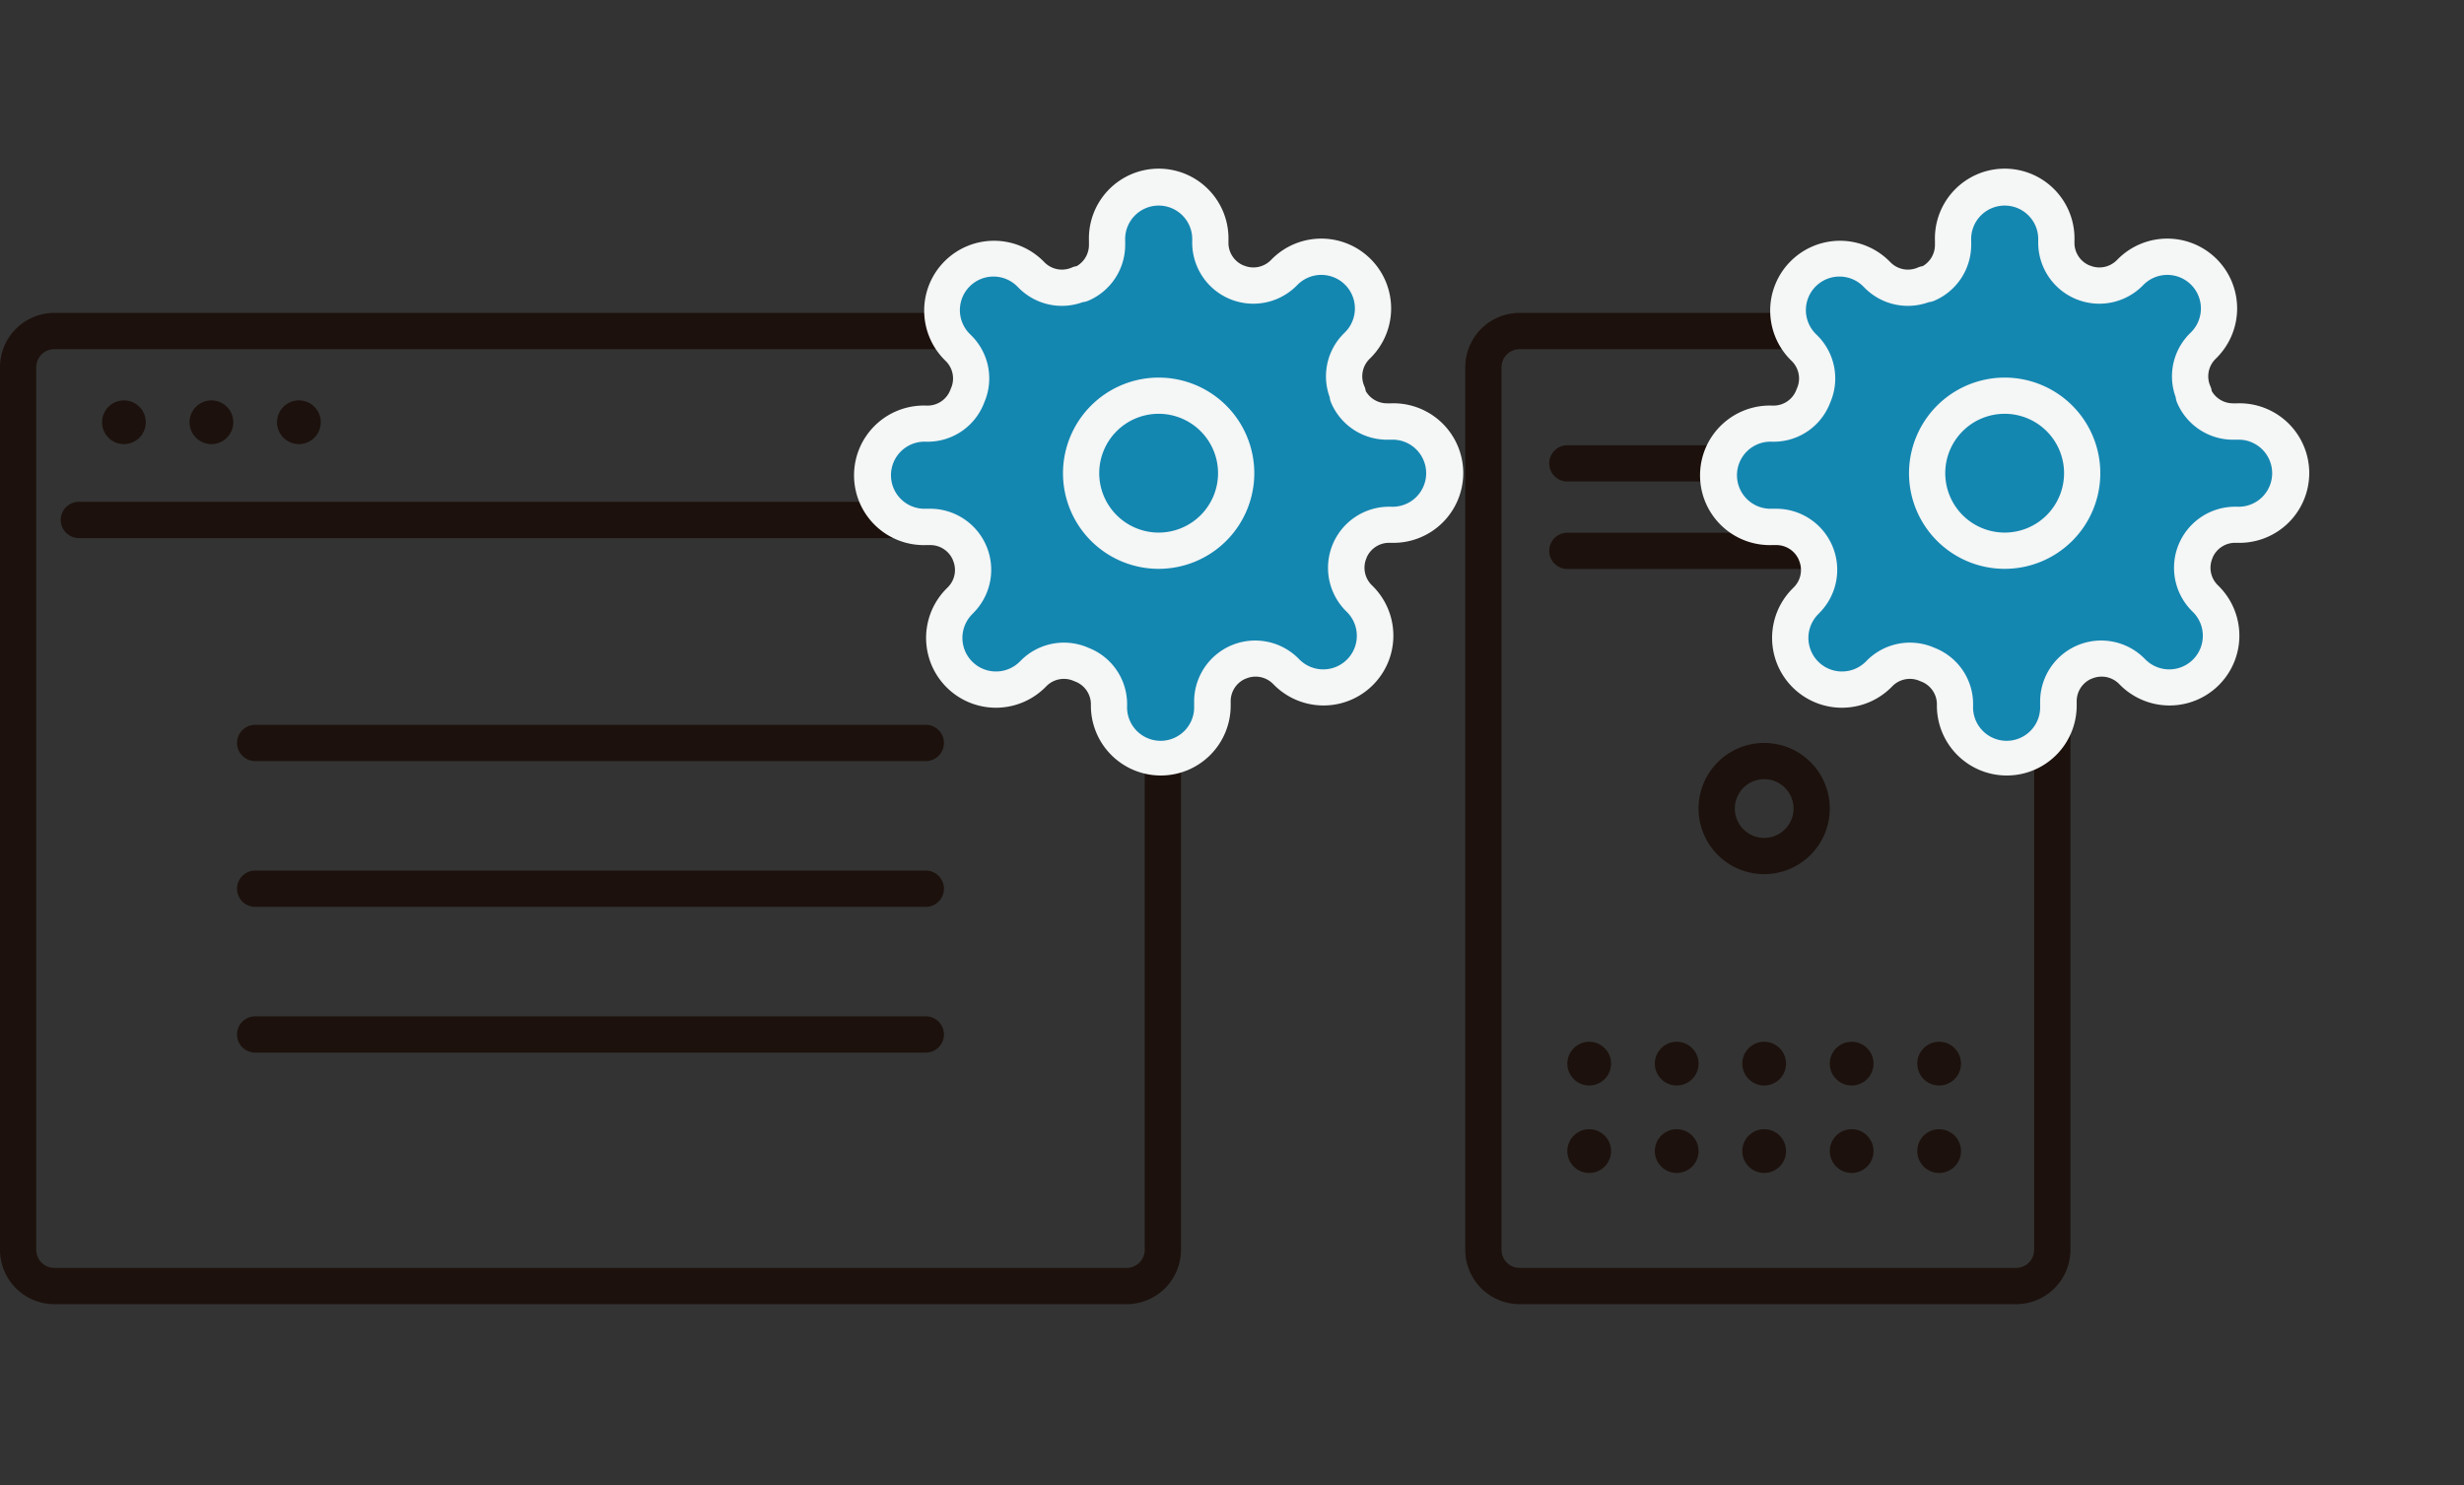 <svg xmlns="http://www.w3.org/2000/svg" width="136" height="82" viewBox="0 0 136 82"><rect x="0" y="0" width="136" height="82" fill="#333333" stroke="none"/><g transform="translate(-760 -272.99)"><rect width="136" height="82" transform="translate(760 272.99)" fill="#fff" opacity="0"/><path d="M3,2A1,1,0,0,0,2,3V51.722a1,1,0,0,0,1,1H30.4a1,1,0,0,0,1-1V3a1,1,0,0,0-1-1H3M3,0H30.4a3,3,0,0,1,3,3V51.722a3,3,0,0,1-3,3H3a3,3,0,0,1-3-3V3A3,3,0,0,1,3,0Z" transform="translate(840.876 290.265)" fill="#1c110c"/><circle cx="1.207" cy="1.207" r="1.207" transform="translate(851.338 330.502)" fill="#1c110c"/><circle cx="1.207" cy="1.207" r="1.207" transform="translate(846.509 330.502)" fill="#1c110c"/><circle cx="1.207" cy="1.207" r="1.207" transform="translate(851.338 335.33)" fill="#1c110c"/><circle cx="1.207" cy="1.207" r="1.207" transform="translate(846.509 335.33)" fill="#1c110c"/><circle cx="1.207" cy="1.207" r="1.207" transform="translate(856.166 330.502)" fill="#1c110c"/><circle cx="1.207" cy="1.207" r="1.207" transform="translate(856.166 335.33)" fill="#1c110c"/><circle cx="1.207" cy="1.207" r="1.207" transform="translate(860.995 330.502)" fill="#1c110c"/><circle cx="1.207" cy="1.207" r="1.207" transform="translate(865.823 330.502)" fill="#1c110c"/><circle cx="1.207" cy="1.207" r="1.207" transform="translate(860.995 335.33)" fill="#1c110c"/><circle cx="1.207" cy="1.207" r="1.207" transform="translate(865.823 335.33)" fill="#1c110c"/><path d="M3.621,2A1.621,1.621,0,1,0,5.243,3.621,1.623,1.623,0,0,0,3.621,2m0-2A3.621,3.621,0,1,1,0,3.621,3.621,3.621,0,0,1,3.621,0Z" transform="translate(853.752 314.005)" fill="#1c110c"/><path d="M21.728,1H0A1,1,0,0,1-1,0,1,1,0,0,1,0-1H21.728a1,1,0,0,1,1,1A1,1,0,0,1,21.728,1Z" transform="translate(846.509 303.4)" fill="#1c110c"/><path d="M21.728,1H0A1,1,0,0,1-1,0,1,1,0,0,1,0-1H21.728a1,1,0,0,1,1,1A1,1,0,0,1,21.728,1Z" transform="translate(846.509 298.571)" fill="#1c110c"/><rect width="126.343" height="61.964" transform="translate(769.657 283)" fill="none"/><path d="M3,2A1,1,0,0,0,2,3V51.722a1,1,0,0,0,1,1H62.183a1,1,0,0,0,1-1V3a1,1,0,0,0-1-1H3M3,0H62.183a3,3,0,0,1,3,3V51.722a3,3,0,0,1-3,3H3a3,3,0,0,1-3-3V3A3,3,0,0,1,3,0Z" transform="translate(760 290.265)" fill="#1c110c"/><path d="M56.331,1H0A1,1,0,0,1-1,0,1,1,0,0,1,0-1H56.331a1,1,0,0,1,1,1A1,1,0,0,1,56.331,1Z" transform="translate(764.352 301.695)" fill="#1c110c"/><path d="M37.018,1H0A1,1,0,0,1-1,0,1,1,0,0,1,0-1H37.018a1,1,0,0,1,1,1A1,1,0,0,1,37.018,1Z" transform="translate(774.083 314.005)" fill="#1c110c"/><path d="M37.018,1H0A1,1,0,0,1-1,0,1,1,0,0,1,0-1H37.018a1,1,0,0,1,1,1A1,1,0,0,1,37.018,1Z" transform="translate(774.083 322.052)" fill="#1c110c"/><path d="M37.018,1H0A1,1,0,0,1-1,0,1,1,0,0,1,0-1H37.018a1,1,0,0,1,1,1A1,1,0,0,1,37.018,1Z" transform="translate(774.083 330.099)" fill="#1c110c"/><circle cx="1.207" cy="1.207" r="1.207" transform="translate(765.633 295.094)" fill="#1c110c"/><circle cx="1.207" cy="1.207" r="1.207" transform="translate(770.462 295.094)" fill="#1c110c"/><circle cx="1.207" cy="1.207" r="1.207" transform="translate(775.29 295.094)" fill="#1c110c"/><path d="M27.742,21.467a2.353,2.353,0,0,0,.471,2.6l.086.086a2.854,2.854,0,1,1-4.036,4.036l-.086-.086a2.372,2.372,0,0,0-4.022,1.683v.242a2.852,2.852,0,1,1-5.7,0V29.9a2.353,2.353,0,0,0-1.54-2.154,2.353,2.353,0,0,0-2.6.471l-.086.086a2.854,2.854,0,1,1-4.036-4.036l.086-.086a2.372,2.372,0,0,0-1.683-4.022H4.352a2.852,2.852,0,1,1,0-5.7h.128a2.353,2.353,0,0,0,2.154-1.54,2.353,2.353,0,0,0-.471-2.6l-.086-.086a2.854,2.854,0,1,1,4.036-4.036l.086.086a2.353,2.353,0,0,0,2.6.471h.114a2.353,2.353,0,0,0,1.426-2.154V4.352a2.852,2.852,0,1,1,5.7,0v.128a2.372,2.372,0,0,0,4.022,1.683l.086-.086a2.854,2.854,0,1,1,4.036,4.036L28.1,10.2a2.353,2.353,0,0,0-.471,2.6v.114a2.353,2.353,0,0,0,2.154,1.426h.242a2.852,2.852,0,1,1,0,5.7H29.9a2.353,2.353,0,0,0-2.154,1.426Z" transform="translate(806.763 281.925)" fill="#1487b1"/><path d="M17.3,33.877a3.857,3.857,0,0,1-3.852-3.852v-.115a1.346,1.346,0,0,0-.886-1.228l-.059-.024a1.353,1.353,0,0,0-1.489.267l-.082.082a3.854,3.854,0,1,1-5.45-5.451l.081-.081a1.347,1.347,0,0,0,.267-1.489l0-.01a1.353,1.353,0,0,0-1.238-.82H4.352a3.852,3.852,0,1,1,0-7.7h.115A1.346,1.346,0,0,0,5.7,12.565q.011-.03.024-.059a1.347,1.347,0,0,0-.267-1.489l-.081-.081a3.854,3.854,0,1,1,5.451-5.45l.081.081a1.353,1.353,0,0,0,1.489.267,1,1,0,0,1,.267-.076,1.353,1.353,0,0,0,.677-1.167V4.352a3.852,3.852,0,1,1,7.7,0v.128a1.351,1.351,0,0,0,.82,1.234l.01,0a1.353,1.353,0,0,0,1.489-.267l.081-.081a3.854,3.854,0,1,1,5.45,5.451l-.081.081a1.347,1.347,0,0,0-.267,1.489,1,1,0,0,1,.076.267,1.353,1.353,0,0,0,1.167.677h.238a3.852,3.852,0,1,1,0,7.7H29.9a1.351,1.351,0,0,0-1.234.82l0,.01a1.347,1.347,0,0,0,.267,1.489l.082.082a3.854,3.854,0,1,1-5.451,5.45l-.081-.081a1.353,1.353,0,0,0-1.489-.267l-.01,0a1.353,1.353,0,0,0-.82,1.238v.238A3.857,3.857,0,0,1,17.3,33.877Zm-4.018-7.062a3.335,3.335,0,0,1,2.165,3.058q0,.012,0,.023v.128a1.852,1.852,0,1,0,3.7,0v-.242a3.37,3.37,0,0,1,5.721-2.4l.008.008.086.086a1.854,1.854,0,1,0,2.622-2.622l-.086-.086-.008-.008a3.372,3.372,0,0,1,2.394-5.721h.132a1.852,1.852,0,1,0,0-3.7h-.242A3.353,3.353,0,0,1,26.709,13.3,1,1,0,0,1,26.632,13a3.336,3.336,0,0,1,.752-3.5l.008-.008.086-.086a1.854,1.854,0,1,0-2.622-2.622l-.086.086-.008.008a3.372,3.372,0,0,1-5.721-2.394V4.352a1.852,1.852,0,1,0-3.7,0v.242A3.353,3.353,0,0,1,13.3,7.668,1,1,0,0,1,13,7.745a3.353,3.353,0,0,1-3.5-.752l-.008-.008L9.407,6.9A1.854,1.854,0,1,0,6.785,9.521l.086.086.008.008a3.337,3.337,0,0,1,.683,3.67A3.335,3.335,0,0,1,4.5,15.45H4.352a1.852,1.852,0,1,0,0,3.7h.242a3.372,3.372,0,0,1,2.4,5.721l-.008.008L6.9,24.97a1.854,1.854,0,1,0,2.622,2.622l.086-.086.008-.008a3.353,3.353,0,0,1,3.67-.683Z" transform="translate(806.763 281.925)" fill="#f5f6f6"/><path d="M22.057,17.779A4.279,4.279,0,1,1,17.779,13.5,4.279,4.279,0,0,1,22.057,17.779Z" transform="translate(806.172 281.335)" fill="#1487b1"/><path d="M17.779,12.5A5.279,5.279,0,1,1,12.5,17.779,5.285,5.285,0,0,1,17.779,12.5Zm0,8.557A3.279,3.279,0,1,0,14.5,17.779,3.282,3.282,0,0,0,17.779,21.057Z" transform="translate(806.172 281.335)" fill="#f5f6f6"/><path d="M27.742,21.467a2.353,2.353,0,0,0,.471,2.6l.086.086a2.854,2.854,0,1,1-4.036,4.036l-.086-.086a2.372,2.372,0,0,0-4.022,1.683v.242a2.852,2.852,0,1,1-5.7,0V29.9a2.353,2.353,0,0,0-1.54-2.154,2.353,2.353,0,0,0-2.6.471l-.086.086a2.854,2.854,0,1,1-4.036-4.036l.086-.086a2.372,2.372,0,0,0-1.683-4.022H4.352a2.852,2.852,0,1,1,0-5.7h.128a2.353,2.353,0,0,0,2.154-1.54,2.353,2.353,0,0,0-.471-2.6l-.086-.086a2.854,2.854,0,1,1,4.036-4.036l.086.086a2.353,2.353,0,0,0,2.6.471h.114a2.353,2.353,0,0,0,1.426-2.154V4.352a2.852,2.852,0,1,1,5.7,0v.128a2.372,2.372,0,0,0,4.022,1.683l.086-.086a2.854,2.854,0,1,1,4.036,4.036L28.1,10.2a2.353,2.353,0,0,0-.471,2.6v.114a2.353,2.353,0,0,0,2.154,1.426h.242a2.852,2.852,0,1,1,0,5.7H29.9a2.353,2.353,0,0,0-2.154,1.426Z" transform="translate(853.458 281.925)" fill="#1487b1"/><path d="M17.3,33.877a3.857,3.857,0,0,1-3.852-3.852v-.115a1.346,1.346,0,0,0-.886-1.228l-.059-.024a1.353,1.353,0,0,0-1.489.267l-.082.082a3.854,3.854,0,1,1-5.45-5.451l.081-.081a1.347,1.347,0,0,0,.267-1.489l0-.01a1.353,1.353,0,0,0-1.238-.82H4.352a3.852,3.852,0,1,1,0-7.7h.115A1.346,1.346,0,0,0,5.7,12.565q.011-.03.024-.059a1.347,1.347,0,0,0-.267-1.489l-.081-.081a3.854,3.854,0,1,1,5.451-5.45l.081.081a1.353,1.353,0,0,0,1.489.267,1,1,0,0,1,.267-.076,1.353,1.353,0,0,0,.677-1.167V4.352a3.852,3.852,0,1,1,7.7,0v.128a1.351,1.351,0,0,0,.82,1.234l.01,0a1.353,1.353,0,0,0,1.489-.267l.081-.081a3.854,3.854,0,1,1,5.45,5.451l-.081.081a1.347,1.347,0,0,0-.267,1.489,1,1,0,0,1,.076.267,1.353,1.353,0,0,0,1.167.677h.238a3.852,3.852,0,1,1,0,7.7H29.9a1.351,1.351,0,0,0-1.234.82l0,.01a1.347,1.347,0,0,0,.267,1.489l.082.082a3.854,3.854,0,1,1-5.451,5.45l-.081-.081a1.353,1.353,0,0,0-1.489-.267l-.01,0a1.353,1.353,0,0,0-.82,1.238v.238A3.857,3.857,0,0,1,17.3,33.877Zm-4.018-7.062a3.335,3.335,0,0,1,2.165,3.058q0,.012,0,.023v.128a1.852,1.852,0,1,0,3.7,0v-.242a3.37,3.37,0,0,1,5.721-2.4l.008.008.086.086a1.854,1.854,0,1,0,2.622-2.622l-.086-.086-.008-.008a3.372,3.372,0,0,1,2.394-5.721h.132a1.852,1.852,0,1,0,0-3.7h-.242A3.353,3.353,0,0,1,26.709,13.3,1,1,0,0,1,26.632,13a3.336,3.336,0,0,1,.752-3.5l.008-.008.086-.086a1.854,1.854,0,1,0-2.622-2.622l-.086.086-.008.008a3.372,3.372,0,0,1-5.721-2.394V4.352a1.852,1.852,0,1,0-3.7,0v.242A3.353,3.353,0,0,1,13.3,7.668,1,1,0,0,1,13,7.745a3.353,3.353,0,0,1-3.5-.752l-.008-.008L9.407,6.9A1.854,1.854,0,1,0,6.785,9.521l.086.086.008.008a3.337,3.337,0,0,1,.683,3.67A3.335,3.335,0,0,1,4.5,15.45H4.352a1.852,1.852,0,1,0,0,3.7h.242a3.372,3.372,0,0,1,2.4,5.721l-.008.008L6.9,24.97a1.854,1.854,0,1,0,2.622,2.622l.086-.086.008-.008a3.353,3.353,0,0,1,3.67-.683Z" transform="translate(853.458 281.925)" fill="#f5f6f6"/><path d="M22.057,17.779A4.279,4.279,0,1,1,17.779,13.5,4.279,4.279,0,0,1,22.057,17.779Z" transform="translate(852.868 281.335)" fill="#1487b1"/><path d="M17.779,12.5A5.279,5.279,0,1,1,12.5,17.779,5.285,5.285,0,0,1,17.779,12.5Zm0,8.557A3.279,3.279,0,1,0,14.5,17.779,3.282,3.282,0,0,0,17.779,21.057Z" transform="translate(852.868 281.335)" fill="#f5f6f6"/></g></svg>